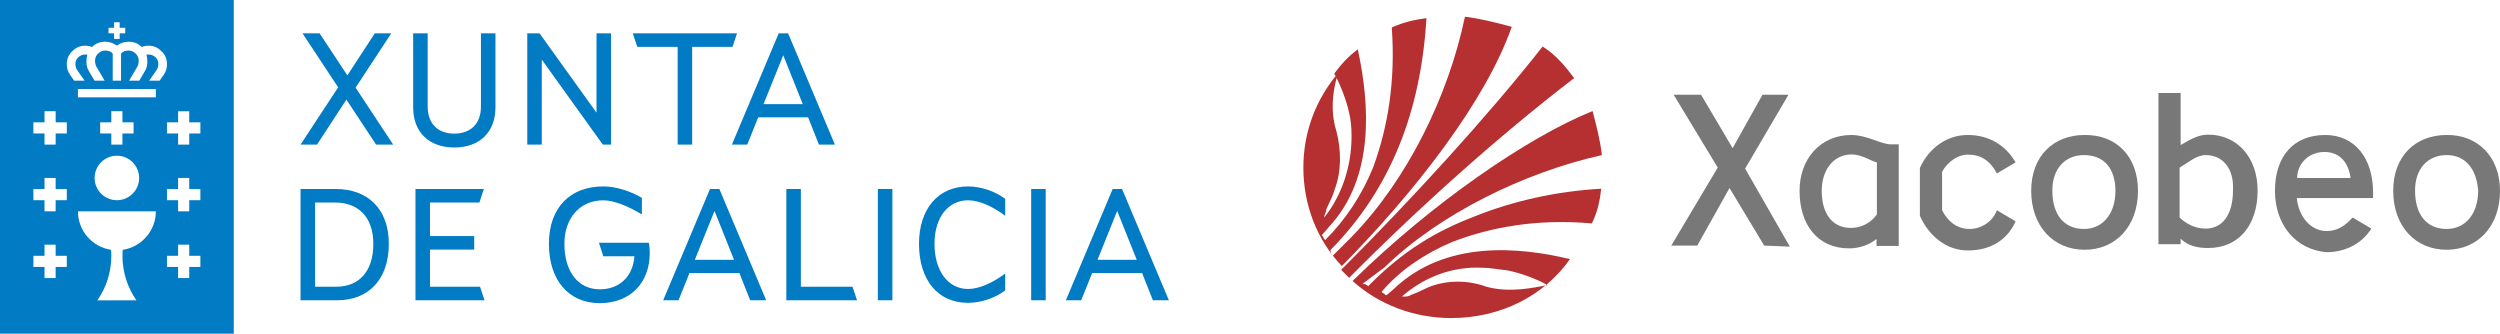 <svg width="1211" height="162" viewBox="0 0 1211 162" fill="none" xmlns="http://www.w3.org/2000/svg">
<g clip-path="url(#clip0_314_242)">
<path d="M0 0V161.623H113.24V0H0ZM52.577 13.468H55.27V10.776H57.964V13.468H60.658V16.159H57.964V18.85H55.27V16.159H52.577V13.468ZM32.352 129.3H26.959V134.688H21.566V129.3H16.173V123.912H21.566V118.523H26.959V123.912H32.352V129.3ZM32.352 96.976H26.959V102.364H21.566V96.976H16.173V91.588H21.566V86.2H26.959V91.588H32.352V96.976ZM32.352 64.653H26.959V70.041H21.566V64.653H16.173V59.264H21.566V53.876H26.959V59.264H32.352V64.653ZM59.425 121.015C59.351 121.973 59.317 122.942 59.317 123.917C59.317 131.928 61.816 139.358 66.085 145.47H47.161C51.424 139.363 53.929 131.934 53.929 123.917C53.929 122.942 53.889 121.973 53.821 121.015C44.73 119.658 37.756 111.829 37.756 102.364H75.501C75.501 111.824 68.527 119.658 59.436 121.015H59.425ZM64.704 59.264V64.653H59.311V70.041H53.918V64.653H48.525V59.264H53.918V53.876H59.311V59.264H64.704ZM56.617 75.429C62.575 75.429 67.403 80.253 67.403 86.206C67.403 92.158 62.575 96.982 56.617 96.982C50.659 96.982 45.831 92.158 45.831 86.206C45.831 80.253 50.659 75.429 56.617 75.429ZM75.49 47.142H37.745V43.1H75.49V47.142ZM79.302 36.241L77.322 39.063H72.282L75.889 33.869C76.5 32.979 76.717 31.816 76.717 31.086C76.717 29.82 76.306 28.748 75.495 27.916C74.525 26.913 73.332 26.405 71.94 26.405C71.341 26.405 70.918 26.462 70.918 26.462L70.907 26.445C71.21 27.517 71.369 28.555 71.369 29.524C71.369 31.269 71.181 32.757 70.257 34.319L67.449 39.069H62.541L66.536 32.295C66.907 31.674 67.198 30.453 67.198 29.524C67.198 28.138 66.764 27.015 65.874 26.103C64.835 25.031 63.637 24.483 62.318 24.483C60.652 24.483 59.442 24.962 58.638 25.949V39.069H54.597V25.949C53.792 24.962 52.588 24.483 50.916 24.483C49.592 24.483 48.4 25.025 47.361 26.103C46.471 27.015 46.037 28.133 46.037 29.524C46.037 30.453 46.328 31.668 46.699 32.295L50.694 39.069H45.786L42.978 34.319C42.053 32.751 41.865 31.269 41.865 29.524C41.865 28.555 42.025 27.517 42.327 26.445L42.316 26.462C42.316 26.462 41.894 26.405 41.294 26.405C39.908 26.405 38.709 26.913 37.739 27.916C36.929 28.754 36.518 29.82 36.518 31.086C36.518 31.816 36.735 32.979 37.345 33.869L40.952 39.063H35.913L33.933 36.241C32.854 34.684 32.352 33.048 32.352 31.086C32.352 28.56 33.242 26.456 34.983 24.843C36.729 23.041 38.852 22.129 41.294 22.129C42.339 22.129 43.463 22.34 44.639 22.739C44.73 22.636 44.821 22.539 44.924 22.448C46.522 20.96 48.536 20.207 50.916 20.207C52.976 20.207 54.894 20.84 56.617 22.089C58.341 20.84 60.258 20.207 62.318 20.207C64.698 20.207 66.713 20.96 68.311 22.448C68.413 22.539 68.504 22.636 68.596 22.739C69.772 22.34 70.896 22.129 71.94 22.129C74.383 22.129 76.505 23.041 78.252 24.843C79.992 26.456 80.883 28.56 80.883 31.086C80.883 33.048 80.38 34.684 79.302 36.241ZM97.061 129.305H91.668V134.694H86.275V129.305H80.883V123.917H86.275V118.529H91.668V123.917H97.061V129.305ZM97.061 96.982H91.668V102.37H86.275V96.982H80.883V91.594H86.275V86.206H91.668V91.594H97.061V96.982ZM97.061 64.658H91.668V70.047H86.275V64.658H80.883V59.27H86.275V53.882H91.668V59.27H97.061V64.658Z" fill="#007BC4"/>
<path d="M188.348 118.108C188.348 135.607 178.264 145.448 163.409 145.448H145.586V91.549H162.627C178.104 91.549 188.348 101.156 188.348 118.108ZM180.843 118.108C180.843 104.748 173.105 98.112 162.473 98.112H152.623V138.885H162.941C173.419 138.885 180.843 132.015 180.843 118.108Z" fill="#007BC4"/>
<path d="M234.71 145.442H201.251V91.543H234.396L232.204 98.106H208.281V114.35H229.705V120.913H208.281V138.879H232.518L234.71 145.442Z" fill="#007BC4"/>
<path d="M314.753 122.481C314.753 136.775 305.525 146.85 290.517 146.85C275.508 146.85 265.892 135.76 265.892 118.107C265.892 100.455 276.29 90.3 292.24 90.3C298.341 90.3 305.451 92.563 310.924 95.848V103.893C304.281 99.753 297.085 97.022 292.24 97.022C281.14 97.022 273.396 105.381 273.396 118.113C273.396 131.706 280.119 140.139 290.517 140.139C299.899 140.139 306.541 134.204 307.323 124.129H292.234L290.123 117.566H314.28C314.594 119.048 314.748 120.69 314.748 122.486L314.753 122.481Z" fill="#007BC4"/>
<path d="M358.148 132.242H333.991L328.672 145.442H321.248L343.921 91.543H348.458L371.131 145.442H363.393L358.154 132.242H358.148ZM355.569 125.839L346.107 102.171L336.571 125.839H355.569Z" fill="#007BC4"/>
<path d="M415.142 145.442H380.901V91.543H387.938V138.879H412.956L415.148 145.442H415.142Z" fill="#007BC4"/>
<path d="M425.232 91.549H432.268V145.448H425.232V91.549Z" fill="#007BC4"/>
<path d="M445.165 118.107C445.165 101.39 454.313 90.3 468.934 90.3C475.269 90.3 481.991 92.643 486.916 96.315V104.514C480.976 100.061 474.407 97.016 468.934 97.016C459.552 97.016 452.67 104.982 452.67 118.107C452.67 131.233 459.238 139.98 468.934 139.98C474.407 139.98 480.976 136.935 486.916 132.482V140.681C481.991 144.353 475.269 146.696 468.934 146.696C454 146.696 445.165 135.293 445.165 118.107Z" fill="#007BC4"/>
<path d="M499.5 91.549H506.536V145.448H499.5V91.549Z" fill="#007BC4"/>
<path d="M553.212 132.242H529.056L523.737 145.442H516.312L538.985 91.543H543.522L566.195 145.442H558.457L553.218 132.242H553.212ZM550.633 125.839L541.171 102.171L531.635 125.839H550.633Z" fill="#007BC4"/>
<path d="M182.179 70.035L167.792 48.243L153.565 70.035H145.592L163.808 42.307L146.528 16.142H154.814L168.26 36.526L181.551 16.142H189.523L172.243 42.467L190.459 70.041H182.173L182.179 70.035Z" fill="#007BC4"/>
<path d="M200.132 51.995V16.142H207.169V51.681C207.169 60.04 212.248 64.727 220.066 64.727C227.884 64.727 232.963 60.04 232.963 51.681V16.142H240V51.995C240 64.1 232.261 71.443 220.066 71.443C207.871 71.443 200.132 64.1 200.132 51.995Z" fill="#007BC4"/>
<path d="M295.984 16.142V70.035H291.995L262.445 28.868V70.035H255.408V16.142H261.349L288.947 54.572V16.142H295.984Z" fill="#007BC4"/>
<path d="M354.832 22.704H335.287V70.035H328.25V22.704H308.704L306.513 16.142H357.018L354.827 22.704H354.832Z" fill="#007BC4"/>
<path d="M391.442 56.835H367.285L361.966 70.035H354.541L377.214 16.136H381.751L404.424 70.035H396.686L391.447 56.835H391.442ZM388.862 50.432L379.4 26.764L369.864 50.432H388.862Z" fill="#007BC4"/>
</g>
<path d="M762.528 37.838C757.993 31.791 753.458 26.416 747.244 22.553C720.537 56.482 683.584 96.794 649.655 130.723C650.831 131.899 652.343 133.411 653.518 134.586C687.448 100.321 726.752 65.216 762.528 37.838Z" fill="#B62F31"/>
<path d="M775.966 75.127C775.126 67.904 773.278 60.681 771.431 53.795C740.189 66.392 693.662 98.306 655.198 136.098C667.796 147.52 684.928 154.071 702.9 154.071C726.92 154.071 747.915 143.321 760.513 125.517C735.318 119.47 700.213 116.446 675.522 139.626C675.522 139.626 674.346 140.801 671.659 142.985C671.659 142.985 670.819 142.985 670.483 142.145C669.643 142.145 669.307 141.305 669.307 141.305C678.377 130.556 690.639 122.661 703.236 117.286C721.881 110.064 744.388 105.864 771.095 108.216C773.782 102.841 774.958 97.466 775.63 91.419C753.962 92.595 732.631 97.466 714.658 104.689C695.678 111.911 679.553 121.485 662.757 138.618C661.917 137.778 661.581 137.778 660.069 137.442L670.819 129.38C697.022 103.849 738.173 83.525 775.966 75.127ZM718.353 129.716C722.217 129.716 725.576 130.556 729.775 130.891C736.326 132.067 745.06 135.427 749.595 138.114C743.044 139.29 731.623 141.977 720.201 138.954C711.131 135.595 701.221 135.595 692.319 138.954C689.631 140.13 686.944 141.641 683.584 142.817C683.584 142.817 682.409 143.657 680.897 143.657C679.385 143.657 679.049 143.657 679.049 143.657C689.799 134.251 703.572 128.876 718.353 129.716Z" fill="#B62F31"/>
<path d="M709.619 8.108C701.557 46.573 681.737 87.053 654.694 114.767L645.624 123.837C644.784 122.997 644.784 122.661 644.448 121.15C673.842 91.42 688.287 53.627 690.975 8.78C684.928 9.62 680.225 10.628 674.178 13.315C676.026 39.182 672.331 61.69 665.108 81.174C659.733 94.443 651.839 106.369 641.929 116.279C641.929 116.279 641.089 115.439 641.089 115.103C641.089 114.767 640.249 113.927 640.249 113.927C641.425 112.751 643.608 110.064 643.608 110.064C666.116 86.045 663.428 50.268 657.718 23.897C653.182 27.257 649.655 31.12 646.296 35.655C648.983 40.19 652.343 48.924 653.518 54.635C654.358 57.994 654.694 61.858 654.694 66.057C654.694 80.166 650.159 94.611 641.425 105.361C641.425 105.361 641.425 104.185 642.265 102.673C642.265 101.498 643.104 99.986 643.104 99.986C644.28 97.299 645.792 94.611 646.464 91.924C649.823 83.189 649.823 72.943 647.304 63.369C643.944 52.62 646.128 41.702 648.143 35.487C637.394 48.084 631.347 64.041 631.347 81.174C631.347 99.146 637.897 116.279 649.991 128.876C685.768 92.596 719.697 48.924 732.295 12.979C724.064 10.796 716.842 8.948 709.619 8.108Z" fill="#B62F31"/>
<path d="M854.575 118.967L837.779 91.084L822.158 118.967H809.56L832.068 81.174L810.736 45.901H824.006L839.29 71.768L853.736 45.901H866.333L845.337 81.678L867.005 119.471L854.575 118.967Z" fill="#787878"/>
<path d="M919.746 69.921V119.135H908.997V115.776C905.637 118.463 900.934 120.311 895.727 120.311C880.442 120.311 871.708 108.889 871.708 92.428C871.708 77.143 881.618 65.386 896.903 65.386C904.125 65.386 911.348 69.921 915.883 69.921C915.547 69.921 919.746 69.921 919.746 69.921ZM882.458 92.428C882.458 103.85 887.833 110.401 896.567 110.401C901.942 110.401 906.477 107.713 909.164 103.85V78.655C905.805 77.815 901.942 74.792 896.567 74.792C887.833 75.128 882.458 82.518 882.458 92.428Z" fill="#787878"/>
<path d="M940.742 83.19V101.834C943.43 107.209 947.965 110.905 954.012 110.905C960.058 110.905 965.433 107.041 967.281 101.834L976.351 107.209C972.488 115.944 964.593 121.319 953.172 121.319C943.262 121.319 934.527 114.768 929.992 104.522V81.343C934.527 71.433 943.262 65.386 953.172 65.386C963.922 65.386 971.816 70.761 976.351 78.655L967.281 84.03C964.593 78.655 960.058 74.96 954.012 74.96C948.805 74.456 943.43 78.319 940.742 83.19Z" fill="#787878"/>
<path d="M1035.64 92.428C1035.64 109.561 1024.89 120.983 1009.78 120.983C994.659 120.983 983.909 109.561 983.909 92.428C983.909 75.632 994.659 65.386 1009.78 65.386C1025.4 65.218 1035.64 75.968 1035.64 92.428ZM1009.44 75.128C1000.37 75.128 994.155 81.678 994.155 92.26C994.155 103.682 999.53 110.905 1009.44 110.905C1018.51 110.905 1024.73 103.682 1024.73 92.26C1024.56 81.678 1019.35 75.128 1009.44 75.128Z" fill="#787878"/>
<path d="M1069.57 65.219C1084.02 65.219 1093.59 76.64 1093.59 92.261C1093.59 109.058 1084.52 120.143 1069.57 120.143C1064.2 120.143 1059.66 118.968 1056.3 115.608V118.296H1045.55V45.062H1056.3V70.257C1059.66 68.41 1064.2 65.219 1069.57 65.219ZM1068.4 75.129C1063.86 75.129 1059.66 78.992 1055.8 81.175V105.362C1058.49 108.05 1063.02 110.737 1068.4 110.737C1076.46 110.737 1081.67 104.187 1081.67 92.093C1082.17 81.679 1076.79 75.129 1068.4 75.129Z" fill="#787878"/>
<path d="M1101.99 92.428C1101.99 75.632 1111.06 65.386 1126.34 65.386C1140.79 65.386 1149.52 76.808 1149.52 93.268V95.956H1112.57C1113.41 104.69 1119.12 111.912 1127.02 111.912C1132.39 111.912 1136.09 109.225 1139.61 105.362L1148.68 110.737C1144.15 117.959 1136.09 122.158 1127.02 122.158C1112.24 120.983 1101.99 109.057 1101.99 92.428ZM1138.61 86.214C1137.77 79.663 1134.07 73.616 1126.01 73.616C1117.95 73.616 1112.74 79.663 1112.74 86.214H1138.61Z" fill="#787878"/>
<path d="M1211 92.428C1211 109.561 1200.25 120.983 1185.13 120.983C1170.02 120.983 1159.27 109.561 1159.27 92.428C1159.27 75.632 1170.02 65.386 1185.13 65.386C1200.25 65.218 1211 75.968 1211 92.428ZM1185.13 75.128C1176.06 75.128 1169.85 81.678 1169.85 92.26C1169.85 103.682 1175.22 110.905 1185.13 110.905C1194.2 110.905 1200.42 103.682 1200.42 92.26C1199.58 81.678 1194.2 75.128 1185.13 75.128Z" fill="#787878"/>
<defs>
<clipPath id="clip0_314_242">
<rect width="566.19" height="161.623" fill="white"/>
</clipPath>
</defs>
</svg>
